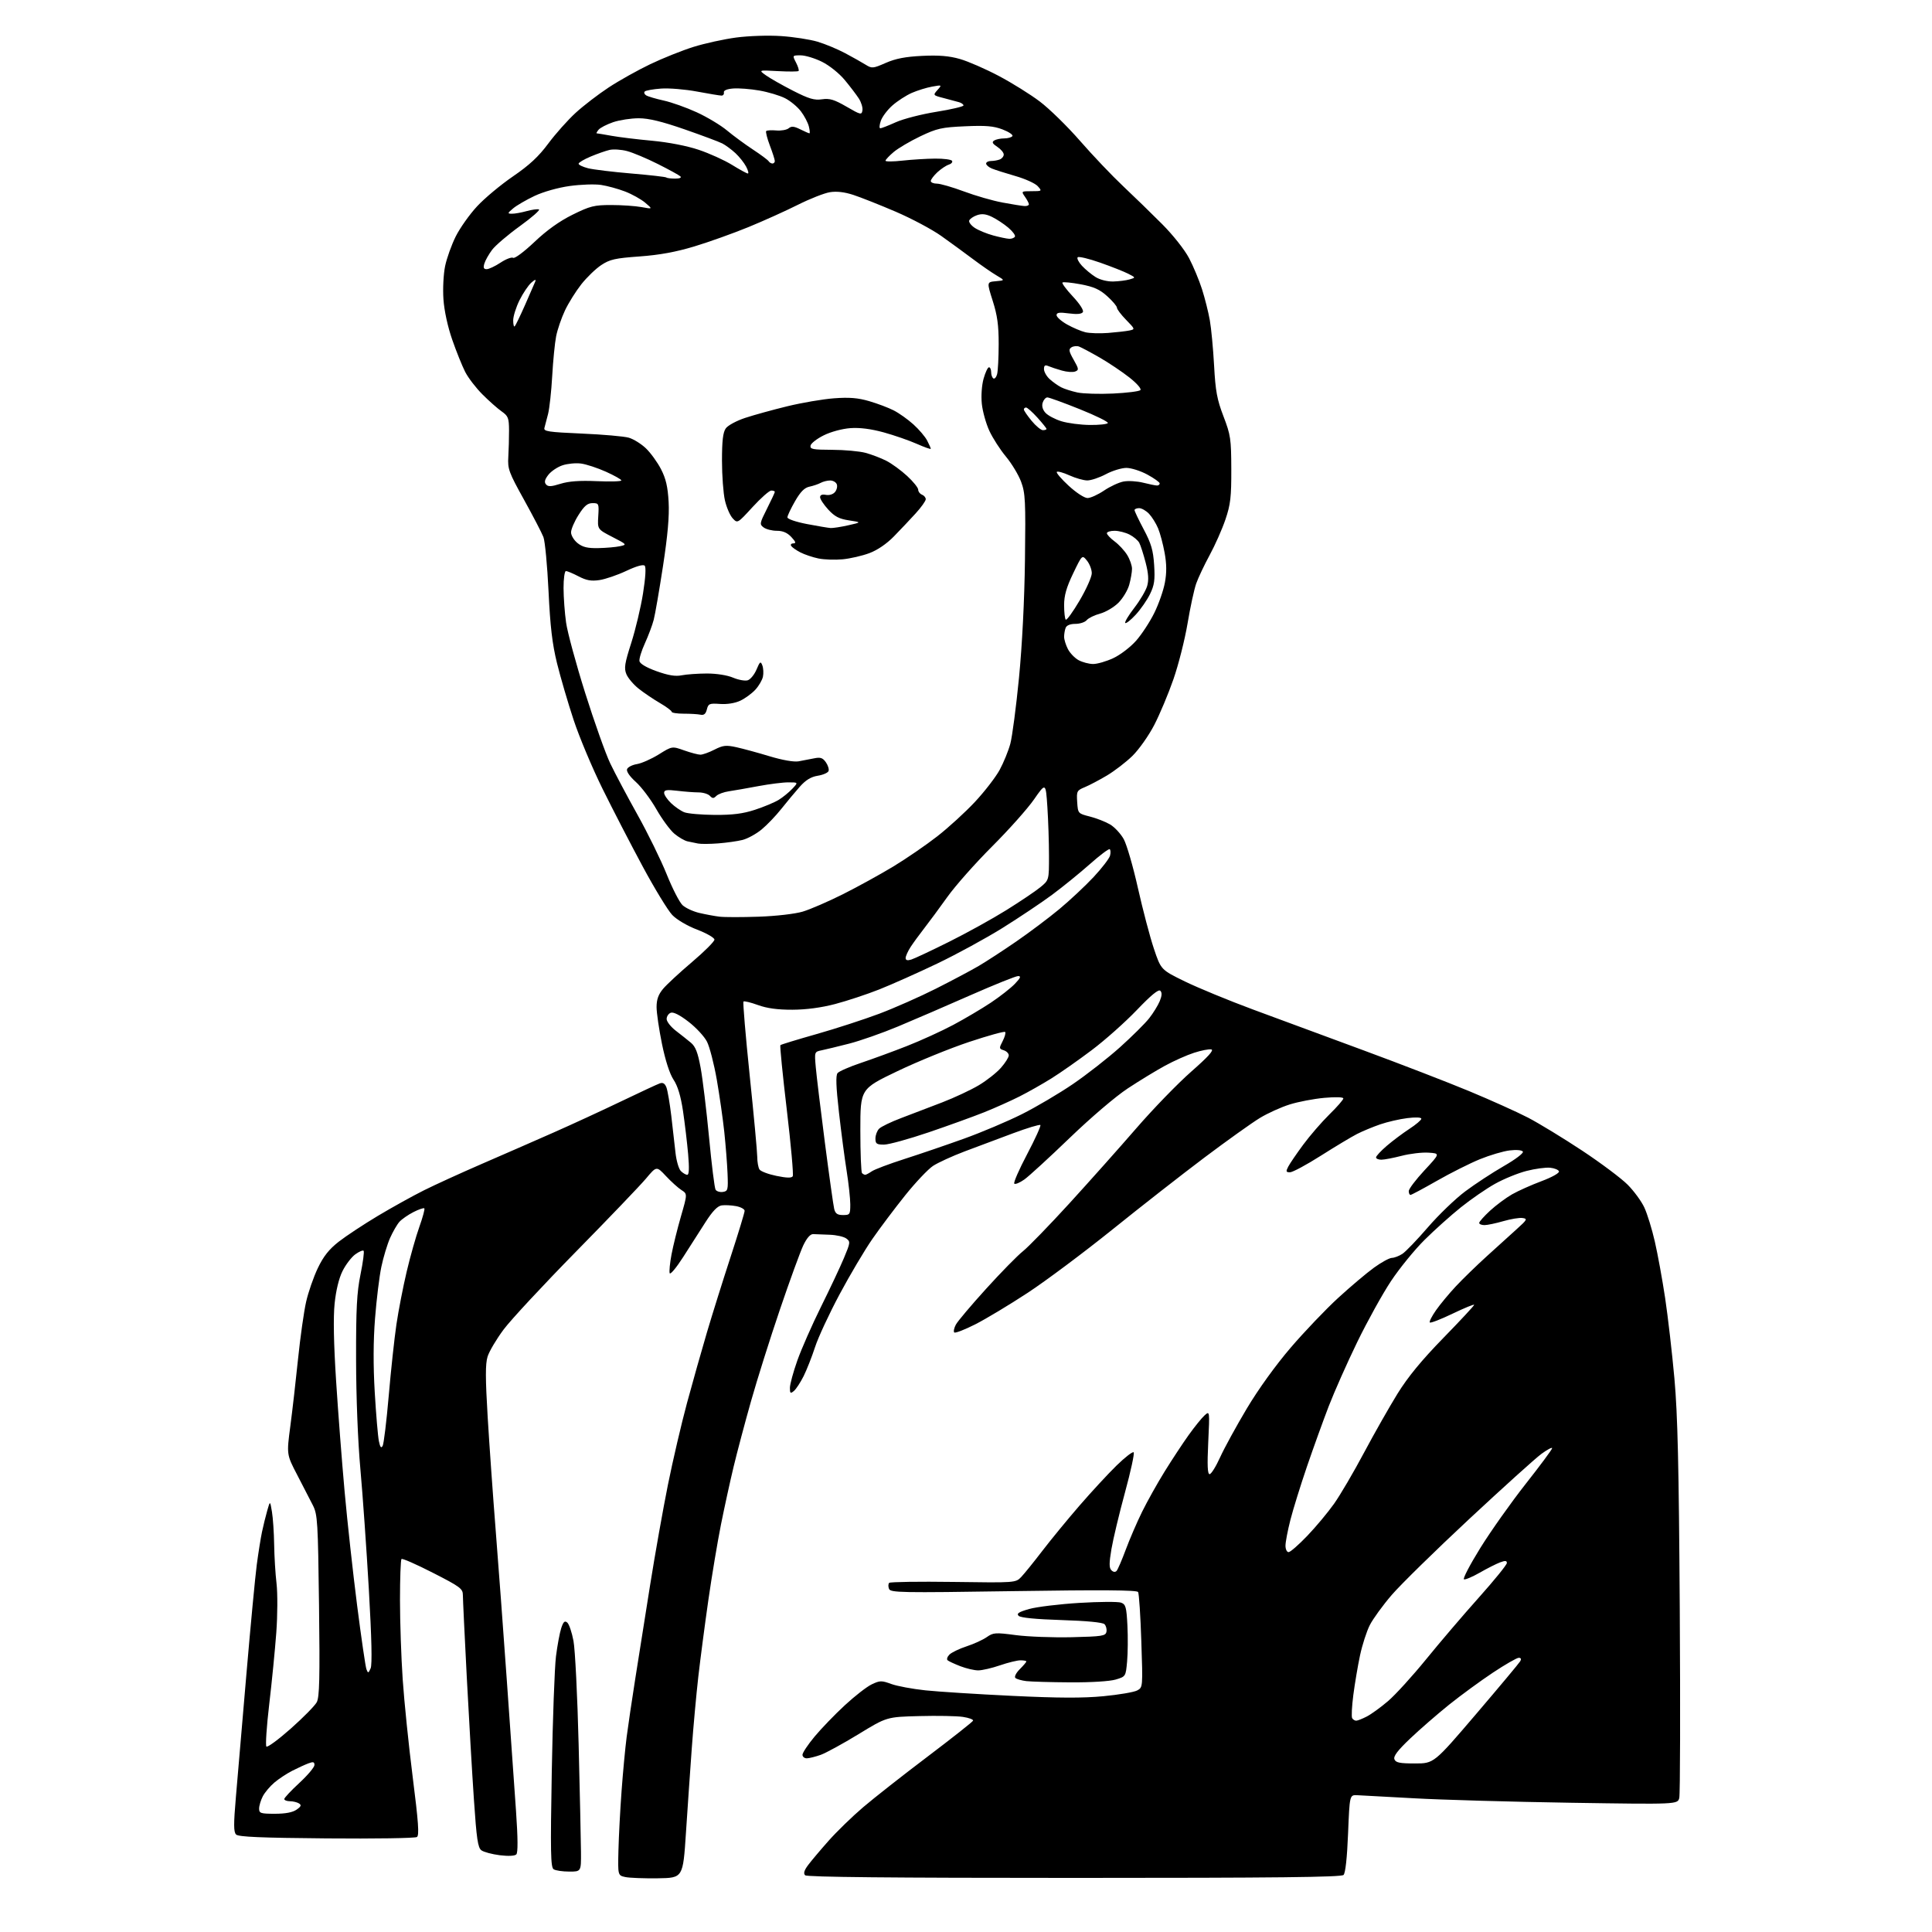 <?xml version="1.0" encoding="UTF-8" standalone="no"?>
<svg 
  version="1.1" 
  xmlns="http://www.w3.org/2000/svg" 
  xmlns:xlink="http://www.w3.org/1999/xlink" 
  xmlns:svg="http://www.w3.org/2000/svg"
  xmlns:rdf="http://www.w3.org/1999/02/22-rdf-syntax-ns#"
  xmlns:cc="http://creativecommons.org/ns#"
  xmlns:dc="http://purl.org/dc/elements/1.1/"
  viewBox="0 0 768 768"
  width="768"
  height="768"
>
<style>svg {background-color: white; }</style>"
<path stroke="none" fill="black" fill-rule="evenodd" d="M261.50,746.65C256.00,746.73 250.17,746.50 248.55,746.15C245.60,745.50 245.60,745.50 245.84,735.50C245.98,730.00 246.53,719.42 247.08,712.00C247.62,704.58 248.53,694.90 249.10,690.50C249.67,686.10 251.20,675.75 252.50,667.50C253.80,659.25 256.47,642.41 258.43,630.09C260.39,617.76 263.58,599.83 265.51,590.23C267.44,580.64 270.86,565.98 273.11,557.65C275.37,549.32 278.94,536.65 281.06,529.50C283.18,522.35 287.41,508.86 290.46,499.53C293.51,490.19 296.00,482.00 296.00,481.32C296.00,480.65 294.48,479.81 292.63,479.46C290.78,479.11 288.19,478.98 286.88,479.16C285.23,479.40 283.28,481.41 280.50,485.74C278.30,489.17 274.28,495.45 271.57,499.70C268.86,503.94 266.44,506.83 266.21,506.12C265.97,505.41 266.30,502.05 266.94,498.66C267.58,495.27 269.26,488.47 270.68,483.55C273.27,474.59 273.27,474.59 270.88,473.06C269.57,472.22 266.81,469.73 264.74,467.52C260.98,463.50 260.98,463.50 256.79,468.50C254.48,471.25 241.98,484.30 229.01,497.50C216.04,510.70 203.07,524.65 200.20,528.50C197.33,532.35 194.45,537.21 193.81,539.31C192.92,542.22 192.94,547.88 193.86,563.31C194.53,574.41 195.95,594.52 197.02,608.00C198.09,621.48 200.09,648.48 201.47,668.00C202.85,687.52 204.49,710.85 205.12,719.83C205.88,730.82 205.92,736.48 205.24,737.16C204.62,737.78 202.04,737.90 198.65,737.48C195.59,737.09 192.31,736.22 191.37,735.53C189.96,734.50 189.45,731.07 188.39,715.39C187.68,705.00 186.41,683.08 185.55,666.67C184.70,650.26 184.00,635.59 184.00,634.07C184.00,631.54 182.97,630.77 172.10,625.22C165.56,621.87 159.93,619.40 159.60,619.73C159.27,620.06 159.00,627.39 159.00,636.01C159.00,644.63 159.48,658.85 160.08,667.59C160.67,676.34 162.46,693.83 164.06,706.45C166.34,724.41 166.70,729.58 165.74,730.24C165.06,730.71 148.88,730.96 129.80,730.79C103.68,730.57 94.79,730.19 93.85,729.25C92.85,728.25 92.84,725.18 93.78,714.25C94.42,706.69 96.30,684.75 97.95,665.50C99.60,646.25 101.45,626.67 102.07,622.00C102.69,617.33 103.62,611.48 104.14,609.00C104.66,606.52 105.60,602.70 106.23,600.50C107.36,596.50 107.36,596.50 108.11,601.00C108.52,603.48 108.91,609.33 108.98,614.00C109.05,618.67 109.47,625.65 109.93,629.50C110.38,633.37 110.34,642.09 109.83,649.00C109.32,655.88 108.06,668.70 107.02,677.50C105.98,686.30 105.48,693.85 105.90,694.28C106.32,694.71 110.69,691.49 115.61,687.13C120.53,682.77 125.16,678.06 125.91,676.67C127.00,674.63 127.18,667.18 126.82,638.23C126.40,604.93 126.23,602.05 124.39,598.41C123.30,596.26 120.50,590.83 118.17,586.35C113.92,578.20 113.92,578.20 115.42,566.85C116.24,560.61 117.63,548.52 118.50,540.00C119.38,531.48 120.81,521.36 121.68,517.52C122.55,513.67 124.64,507.65 126.32,504.13C128.58,499.41 130.76,496.65 134.63,493.61C137.52,491.35 144.53,486.73 150.19,483.34C155.86,479.95 164.10,475.38 168.50,473.18C172.90,470.98 183.25,466.26 191.50,462.68C199.75,459.11 212.57,453.50 220.00,450.22C227.43,446.94 239.57,441.34 247.00,437.77C254.43,434.20 261.30,431.00 262.28,430.66C263.54,430.22 264.31,430.70 264.92,432.28C265.38,433.51 266.25,438.57 266.84,443.51C267.42,448.45 268.18,455.09 268.52,458.25C268.87,461.41 269.82,464.68 270.64,465.50C271.47,466.33 272.62,467.00 273.20,467.00C273.92,467.00 274.03,464.34 273.54,458.75C273.14,454.21 272.23,446.54 271.51,441.69C270.61,435.67 269.42,431.72 267.74,429.19C266.21,426.87 264.50,421.58 263.15,415.00C261.97,409.22 261.00,402.62 261.00,400.33C261.00,397.29 261.71,395.31 263.61,393.05C265.05,391.34 270.22,386.55 275.11,382.41C280.00,378.26 284.00,374.26 284.00,373.52C284.00,372.78 280.93,371.00 277.18,369.57C273.23,368.06 269.04,365.60 267.24,363.73C265.53,361.95 260.25,353.30 255.51,344.50C250.77,335.70 243.56,321.75 239.49,313.50C235.42,305.25 230.25,292.94 228.01,286.14C225.76,279.35 222.80,269.22 221.42,263.64C219.53,255.94 218.72,249.06 218.05,235.00C217.56,224.82 216.65,215.15 216.02,213.50C215.39,211.85 211.91,205.17 208.31,198.66C202.26,187.75 201.77,186.41 202.06,181.66C202.23,178.82 202.36,174.04 202.35,171.04C202.32,166.16 202.01,165.37 199.41,163.54C197.81,162.42 194.38,159.39 191.80,156.80C189.21,154.22 186.11,150.18 184.92,147.84C183.72,145.49 181.40,139.73 179.77,135.04C177.98,129.90 176.59,123.52 176.28,119.00C175.98,114.83 176.28,108.96 176.94,105.78C177.59,102.63 179.50,97.32 181.17,93.97C182.85,90.62 186.65,85.25 189.63,82.04C192.60,78.82 199.03,73.46 203.91,70.12C210.48,65.62 214.12,62.23 217.95,57.06C220.80,53.23 225.68,47.74 228.81,44.87C231.94,42.00 237.88,37.44 242.00,34.74C246.12,32.03 253.55,27.88 258.50,25.51C263.45,23.14 271.16,20.06 275.64,18.65C280.11,17.25 287.76,15.57 292.64,14.92C297.62,14.26 305.44,14.00 310.50,14.34C315.45,14.67 321.98,15.68 325.00,16.58C328.02,17.48 332.98,19.55 336.00,21.16C339.02,22.77 342.68,24.83 344.12,25.73C346.59,27.27 347.03,27.23 352.12,25.00C356.05,23.28 359.95,22.53 366.61,22.21C373.24,21.89 377.31,22.23 381.61,23.46C384.85,24.39 391.77,27.41 397.00,30.17C402.23,32.93 409.58,37.51 413.33,40.35C417.09,43.18 424.29,50.22 429.33,56.00C434.37,61.78 442.07,69.88 446.45,74.00C450.83,78.12 457.82,84.93 462.00,89.12C466.32,93.46 470.91,99.27 472.67,102.62C474.37,105.85 476.69,111.42 477.83,115.00C478.97,118.58 480.36,124.11 480.92,127.30C481.49,130.48 482.25,138.58 482.62,145.30C483.17,155.50 483.79,158.81 486.35,165.50C489.19,172.91 489.42,174.45 489.46,186.50C489.49,197.61 489.16,200.52 487.13,206.50C485.83,210.35 483.01,216.70 480.88,220.62C478.75,224.54 476.33,229.64 475.51,231.96C474.69,234.29 473.14,241.43 472.07,247.84C470.99,254.25 468.47,264.23 466.46,270.00C464.46,275.77 461.02,283.97 458.82,288.21C456.62,292.46 452.72,297.97 450.16,300.48C447.60,302.98 443.02,306.49 440.00,308.29C436.98,310.08 433.02,312.17 431.20,312.92C428.07,314.21 427.92,314.52 428.20,318.83C428.50,323.35 428.53,323.39 433.21,324.58C435.81,325.24 439.41,326.64 441.21,327.69C443.02,328.74 445.48,331.38 446.69,333.55C447.89,335.72 450.44,344.50 452.35,353.05C454.27,361.60 457.11,372.40 458.67,377.05C461.50,385.50 461.50,385.50 471.07,390.17C476.34,392.73 488.49,397.74 498.07,401.29C507.66,404.83 527.42,412.14 542.00,417.52C556.58,422.90 575.48,430.20 584.00,433.74C592.52,437.28 603.08,442.03 607.46,444.30C611.83,446.58 621.49,452.47 628.93,457.39C636.36,462.31 644.49,468.40 647.00,470.92C649.51,473.44 652.50,477.52 653.65,480.00C654.80,482.48 656.68,488.55 657.81,493.50C658.95,498.45 660.80,508.57 661.92,516.00C663.03,523.42 664.69,537.83 665.61,548.00C666.90,562.42 667.37,582.57 667.73,639.31C667.98,679.36 667.89,713.28 667.54,714.70C666.89,717.28 666.89,717.28 624.20,716.62C600.71,716.25 572.73,715.45 562.00,714.84C551.27,714.24 541.15,713.68 539.50,713.62C536.50,713.50 536.50,713.50 535.88,728.82C535.49,738.50 534.83,744.57 534.08,745.32C533.19,746.21 507.21,746.50 427.00,746.50C354.22,746.50 320.77,746.17 320.05,745.45C319.31,744.71 319.67,743.49 321.25,741.38C322.49,739.72 326.15,735.38 329.38,731.74C332.61,728.09 338.78,722.10 343.08,718.43C347.39,714.75 358.92,705.69 368.71,698.29C378.49,690.89 386.64,684.45 386.81,683.99C386.98,683.52 385.16,682.85 382.76,682.49C380.36,682.13 372.57,681.98 365.45,682.17C352.50,682.50 352.50,682.50 341.28,689.36C335.10,693.13 328.35,696.82 326.28,697.57C324.20,698.31 321.71,698.93 320.75,698.96C319.79,698.98 319.00,698.35 319.00,697.55C319.00,696.76 321.17,693.49 323.83,690.30C326.49,687.11 331.88,681.51 335.83,677.87C339.77,674.22 344.59,670.47 346.54,669.55C349.78,668.01 350.45,668.00 354.29,669.41C356.61,670.26 362.72,671.39 367.87,671.94C373.02,672.48 388.55,673.47 402.37,674.13C420.71,675.01 430.50,675.05 438.62,674.27C444.74,673.69 450.77,672.66 452.03,671.99C454.31,670.77 454.31,670.77 453.69,652.35C453.36,642.23 452.78,633.45 452.41,632.85C451.93,632.07 437.79,631.97 402.88,632.50C357.83,633.18 353.98,633.11 353.39,631.58C353.04,630.66 353.07,629.60 353.47,629.21C353.86,628.82 365.33,628.65 378.96,628.84C403.75,629.19 403.75,629.19 405.98,626.84C407.21,625.55 410.97,620.90 414.34,616.50C417.71,612.10 424.36,604.00 429.12,598.50C433.88,593.00 440.51,585.83 443.86,582.56C447.21,579.29 450.26,576.93 450.65,577.32C451.04,577.70 449.49,584.88 447.20,593.26C444.92,601.64 442.50,611.76 441.82,615.75C440.87,621.39 440.86,623.26 441.80,624.20C442.55,624.95 443.32,625.04 443.87,624.45C444.34,623.93 445.98,620.12 447.51,616.00C449.04,611.88 451.96,605.10 454.01,600.94C456.06,596.78 460.09,589.58 462.97,584.94C465.84,580.30 470.12,573.80 472.48,570.50C474.84,567.20 477.69,563.67 478.82,562.65C480.89,560.79 480.89,560.79 480.29,573.40C479.86,582.52 480.01,586.00 480.84,586.00C481.47,586.00 483.35,582.99 485.01,579.31C486.68,575.63 491.46,566.90 495.63,559.91C500.23,552.20 507.10,542.68 513.10,535.68C518.54,529.34 527.01,520.46 531.93,515.95C536.85,511.44 543.27,506.02 546.19,503.91C549.11,501.79 552.30,500.05 553.29,500.03C554.27,500.01 556.15,499.29 557.47,498.43C558.78,497.57 563.33,492.83 567.58,487.91C571.83,482.98 578.50,476.55 582.40,473.63C586.31,470.70 593.21,466.17 597.75,463.56C602.39,460.90 605.73,458.37 605.37,457.79C604.99,457.18 602.83,456.98 600.11,457.31C597.58,457.61 592.25,459.19 588.27,460.81C584.29,462.44 576.61,466.29 571.21,469.38C565.80,472.47 561.06,475.00 560.69,475.00C560.31,475.00 560.00,474.31 560.00,473.47C560.00,472.64 562.81,468.92 566.25,465.22C572.50,458.50 572.50,458.50 567.84,458.20C565.28,458.03 560.49,458.60 557.20,459.45C553.90,460.30 550.26,461.00 549.11,461.00C547.95,461.00 547.00,460.59 547.00,460.08C547.00,459.57 548.91,457.51 551.25,455.50C553.59,453.49 557.64,450.46 560.25,448.75C562.86,447.05 565.00,445.24 565.00,444.72C565.00,444.15 562.75,444.05 559.42,444.47C556.35,444.85 551.49,445.97 548.62,446.96C545.75,447.95 541.63,449.66 539.45,450.77C537.28,451.88 530.81,455.76 525.09,459.39C519.36,463.03 513.83,466.00 512.80,466.00C511.18,466.00 511.09,465.70 512.10,463.75C512.74,462.51 515.43,458.57 518.07,455.00C520.71,451.43 525.37,446.04 528.43,443.03C531.50,440.03 534.00,437.15 534.00,436.65C534.00,436.10 530.89,436.01 526.46,436.41C522.31,436.78 516.12,437.96 512.71,439.03C509.29,440.09 503.93,442.52 500.79,444.43C497.66,446.33 487.76,453.40 478.79,460.14C469.83,466.88 453.31,479.80 442.08,488.85C430.84,497.89 415.75,509.17 408.53,513.91C401.32,518.64 391.95,524.28 387.71,526.43C383.47,528.58 379.70,530.04 379.33,529.67C378.97,529.30 379.25,527.90 379.97,526.56C380.68,525.23 386.09,518.82 391.99,512.32C397.88,505.82 404.48,499.09 406.65,497.37C408.82,495.64 417.12,487.09 425.09,478.37C433.06,469.64 445.04,456.20 451.71,448.50C458.38,440.80 468.19,430.68 473.52,426.00C480.25,420.09 482.69,417.40 481.52,417.16C480.60,416.97 477.51,417.57 474.67,418.49C471.83,419.40 466.62,421.72 463.11,423.64C459.59,425.55 452.94,429.61 448.32,432.65C443.50,435.82 433.68,444.20 425.21,452.35C417.12,460.14 409.01,467.58 407.19,468.87C405.37,470.16 403.57,470.90 403.19,470.51C402.81,470.13 405.11,464.85 408.31,458.80C411.50,452.74 413.86,447.53 413.56,447.22C413.25,446.92 408.39,448.38 402.75,450.48C397.11,452.58 388.45,455.83 383.50,457.69C378.55,459.56 372.88,462.16 370.90,463.46C368.93,464.76 363.94,470.03 359.83,475.16C355.71,480.30 349.84,488.10 346.79,492.50C343.73,496.90 337.87,506.80 333.75,514.50C329.63,522.20 325.24,531.65 323.99,535.50C322.74,539.35 320.69,544.55 319.44,547.06C318.18,549.57 316.45,552.21 315.58,552.94C314.21,554.07 314.00,553.90 314.00,551.70C314.00,550.30 315.33,545.41 316.95,540.83C318.57,536.25 322.80,526.65 326.34,519.50C329.89,512.35 334.01,503.60 335.49,500.06C338.05,493.94 338.10,493.54 336.40,492.31C335.42,491.59 332.45,490.92 329.81,490.83C327.16,490.74 324.21,490.63 323.25,490.58C322.12,490.53 320.73,492.11 319.33,495.03C318.14,497.53 313.96,508.99 310.05,520.50C306.13,532.02 300.96,548.43 298.55,556.97C296.13,565.51 293.02,577.23 291.63,583.01C290.24,588.79 287.98,599.14 286.60,606.01C285.23,612.88 282.97,626.38 281.59,636.00C280.21,645.62 278.41,659.35 277.59,666.50C276.78,673.65 275.61,686.48 274.99,695.00C274.37,703.52 273.33,718.60 272.68,728.50C271.50,746.50 271.50,746.50 261.50,746.65zM226.25,743.98C223.64,743.98 220.86,743.57 220.09,743.07C218.89,742.32 218.77,736.37 219.34,704.26C219.71,683.41 220.46,662.78 221.01,658.42C221.56,654.07 222.50,649.02 223.10,647.20C223.94,644.65 224.48,644.15 225.49,644.99C226.21,645.59 227.33,648.87 227.97,652.29C228.62,655.71 229.54,674.25 230.02,693.50C230.50,712.75 230.92,731.99 230.95,736.25C231.00,744.00 231.00,744.00 226.25,743.98zM109.28,721.00C113.46,721.00 116.33,720.46 117.88,719.37C119.70,718.10 119.91,717.56 118.85,716.89C118.11,716.42 116.49,716.02 115.25,716.02C114.01,716.01 113.00,715.61 113.00,715.14C113.00,714.67 115.70,711.79 119.00,708.74C122.30,705.69 125.00,702.49 125.00,701.62C125.00,700.36 124.51,700.24 122.53,700.99C121.18,701.50 118.31,702.82 116.17,703.91C114.02,705.01 110.84,707.10 109.10,708.57C107.35,710.04 105.27,712.51 104.46,714.07C103.66,715.63 103.00,717.82 103.00,718.95C103.00,720.80 103.62,721.00 109.28,721.00zM562.47,701.00C570.00,701.00 570.00,701.00 586.75,681.39C595.96,670.60 603.86,661.15 604.30,660.39C604.82,659.49 604.62,659.00 603.73,659.00C602.97,659.00 598.33,661.66 593.43,664.92C588.52,668.18 580.68,673.92 576.00,677.67C571.33,681.43 564.39,687.46 560.58,691.08C555.61,695.81 553.84,698.13 554.30,699.33C554.82,700.68 556.36,701.00 562.47,701.00zM539.11,684.00C539.65,684.00 541.54,683.26 543.30,682.35C545.06,681.45 548.87,678.69 551.76,676.22C554.65,673.76 561.45,666.29 566.88,659.62C572.30,652.95 581.74,641.89 587.87,635.04C593.99,628.19 599.00,622.02 599.00,621.32C599.00,620.35 598.35,620.30 596.25,621.09C594.74,621.67 591.13,623.49 588.24,625.15C585.35,626.80 582.52,628.01 581.95,627.82C581.39,627.63 584.31,622.02 588.44,615.36C592.58,608.69 600.69,597.23 606.48,589.88C612.27,582.54 617.00,576.15 617.00,575.68C617.00,575.21 615.09,576.22 612.75,577.93C610.41,579.64 597.52,591.27 584.10,603.77C570.68,616.27 556.80,629.88 553.25,634.00C549.70,638.12 545.78,643.52 544.52,646.00C543.26,648.48 541.52,653.88 540.64,658.00C539.76,662.12 538.56,669.22 537.97,673.77C537.38,678.31 537.17,682.47 537.51,683.02C537.84,683.56 538.56,684.00 539.11,684.00zM425.50,668.76C417.80,668.72 409.93,668.49 408.00,668.27C406.07,668.04 404.11,667.47 403.63,667.01C403.14,666.53 403.90,665.01 405.38,663.53C406.82,662.09 408.00,660.70 408.00,660.45C408.00,660.20 406.95,660.00 405.66,660.00C404.37,660.00 400.70,660.90 397.50,662.00C394.30,663.10 390.42,664.00 388.86,664.00C387.31,664.00 384.12,663.26 381.77,662.35C379.42,661.44 377.13,660.38 376.69,659.99C376.24,659.59 376.57,658.57 377.42,657.72C378.28,656.87 381.34,655.39 384.24,654.44C387.13,653.50 390.75,651.84 392.27,650.77C394.84,648.97 395.68,648.91 403.77,649.98C408.57,650.62 418.57,650.99 425.99,650.82C438.19,650.53 439.51,650.32 439.83,648.64C440.03,647.62 439.67,646.27 439.05,645.64C438.33,644.93 431.96,644.31 422.00,644.00C411.72,643.68 405.68,643.08 404.92,642.32C404.01,641.41 404.97,640.78 409.12,639.60C412.08,638.76 421.02,637.67 429.00,637.18C436.98,636.69 444.45,636.65 445.62,637.07C447.50,637.76 447.79,638.81 448.17,646.18C448.40,650.75 448.34,657.19 448.04,660.47C447.50,666.43 447.49,666.45 443.50,667.65C441.14,668.35 433.76,668.81 425.50,668.76zM147.33,663.19C147.98,661.74 147.74,651.24 146.62,631.76C145.69,615.67 144.18,594.17 143.26,584.00C142.26,572.97 141.57,555.41 141.55,540.50C141.51,520.22 141.84,513.83 143.30,506.64C144.30,501.76 144.85,497.52 144.54,497.20C144.22,496.89 142.74,497.53 141.23,498.62C139.73,499.71 137.46,502.67 136.19,505.20C134.73,508.11 133.57,512.87 133.02,518.15C132.45,523.71 132.65,534.01 133.61,549.00C134.40,561.38 135.93,581.20 137.00,593.05C138.07,604.90 140.30,625.21 141.96,638.18C143.62,651.15 145.29,662.58 145.67,663.57C146.30,665.22 146.44,665.18 147.33,663.19zM512.23,617.00C512.91,617.00 516.26,614.08 519.68,610.50C523.10,606.93 527.89,601.19 530.32,597.75C532.76,594.31 538.10,585.20 542.20,577.50C546.30,569.80 552.31,559.23 555.54,554.00C559.68,547.33 565.09,540.75 573.71,531.90C580.47,524.97 586.00,519.03 586.00,518.69C586.00,518.36 582.16,519.93 577.47,522.18C572.78,524.44 568.69,526.02 568.38,525.71C568.06,525.40 569.18,523.20 570.85,520.82C572.52,518.44 576.05,514.19 578.70,511.36C581.34,508.53 586.89,503.13 591.04,499.36C595.19,495.59 600.58,490.70 603.03,488.50C607.09,484.84 607.28,484.47 605.23,484.18C604.00,484.00 600.56,484.57 597.59,485.43C594.62,486.29 591.25,487.00 590.10,487.00C588.94,487.00 588.00,486.61 588.00,486.13C588.00,485.65 589.94,483.47 592.31,481.28C594.69,479.09 598.62,476.17 601.06,474.77C603.50,473.38 608.78,471.02 612.80,469.52C616.93,467.97 619.93,466.29 619.72,465.64C619.51,465.01 617.93,464.36 616.19,464.19C614.45,464.02 610.23,464.59 606.80,465.47C603.37,466.35 597.75,468.65 594.30,470.58C590.85,472.50 584.76,476.70 580.76,479.90C576.77,483.10 570.25,488.93 566.29,492.87C562.32,496.80 556.32,504.18 552.94,509.26C549.57,514.34 543.53,525.25 539.52,533.50C535.51,541.75 530.42,553.23 528.19,559.00C525.97,564.77 522.07,575.57 519.53,582.99C517.00,590.41 514.04,599.93 512.96,604.16C511.88,608.38 511.00,613.00 511.00,614.42C511.00,615.84 511.55,617.00 512.23,617.00zM152.11,574.76C152.56,573.96 153.65,565.02 154.52,554.90C155.39,544.78 156.77,532.00 157.58,526.50C158.39,521.00 160.23,511.55 161.66,505.50C163.09,499.45 165.36,491.42 166.71,487.66C168.05,483.90 168.94,480.61 168.68,480.34C168.41,480.08 166.46,480.74 164.35,481.82C162.23,482.90 159.73,484.64 158.79,485.68C157.85,486.72 156.17,489.63 155.05,492.14C153.94,494.66 152.38,499.82 151.59,503.61C150.79,507.40 149.67,516.58 149.09,524.00C148.38,533.02 148.34,542.81 148.97,553.50C149.49,562.30 150.23,571.01 150.61,572.86C151.11,575.31 151.52,575.83 152.11,574.76zM335.11,483.00C337.84,483.00 338.00,482.77 338.00,478.75C337.99,476.41 337.35,470.45 336.56,465.50C335.77,460.55 334.39,450.06 333.50,442.18C332.33,431.92 332.18,427.49 332.95,426.57C333.54,425.86 337.73,424.03 342.26,422.51C346.79,420.99 355.00,417.98 360.50,415.82C366.00,413.66 374.27,409.89 378.88,407.44C383.48,404.99 390.23,401.00 393.88,398.57C397.52,396.15 401.82,392.77 403.44,391.08C405.68,388.73 405.98,388.00 404.72,388.00C403.81,388.00 395.28,391.43 385.78,395.61C376.28,399.80 363.32,405.39 357.00,408.03C350.68,410.67 341.90,413.75 337.50,414.87C333.10,416.00 328.20,417.18 326.62,417.51C323.74,418.10 323.74,418.11 324.29,424.30C324.59,427.71 326.23,441.23 327.92,454.34C329.62,467.44 331.28,479.26 331.61,480.59C332.08,482.44 332.89,483.00 335.11,483.00zM287.34,473.81C289.35,473.52 289.48,473.01 289.21,466.50C289.06,462.65 288.47,455.23 287.92,450.00C287.36,444.77 286.02,435.40 284.93,429.16C283.84,422.93 282.09,416.14 281.04,414.09C280.00,412.03 276.69,408.46 273.70,406.16C270.21,403.46 267.68,402.19 266.63,402.59C265.73,402.93 265.00,404.05 265.00,405.06C265.00,406.08 266.63,408.17 268.62,409.71C270.62,411.24 273.33,413.40 274.65,414.50C276.48,416.03 277.40,418.39 278.52,424.50C279.33,428.90 280.83,441.33 281.86,452.11C282.88,462.90 284.04,472.26 284.45,472.92C284.86,473.58 286.16,473.98 287.34,473.81zM315.13,467.57C315.48,466.98 314.42,455.11 312.77,441.20C311.12,427.28 309.97,415.70 310.21,415.46C310.45,415.22 316.91,413.24 324.57,411.07C332.23,408.90 343.45,405.25 349.50,402.98C355.55,400.70 365.70,396.21 372.05,393.01C378.41,389.80 386.06,385.74 389.05,383.98C392.05,382.22 398.77,377.84 404.00,374.24C409.23,370.64 416.92,364.86 421.10,361.39C425.27,357.92 431.39,352.20 434.70,348.66C438.00,345.13 440.95,341.29 441.26,340.12C441.56,338.96 441.49,337.81 441.11,337.57C440.72,337.33 437.16,340.01 433.19,343.54C429.22,347.06 422.49,352.52 418.24,355.68C413.98,358.83 405.10,364.77 398.50,368.89C391.90,373.00 380.20,379.38 372.50,383.06C364.80,386.74 354.45,391.36 349.50,393.32C344.55,395.28 336.68,397.88 332.00,399.11C326.49,400.56 320.51,401.36 315.00,401.38C309.11,401.40 304.90,400.83 301.27,399.51C298.40,398.47 295.82,397.85 295.54,398.13C295.26,398.41 296.37,411.61 298.01,427.46C299.66,443.31 301.01,457.90 301.02,459.89C301.02,461.87 301.42,464.11 301.90,464.87C302.37,465.62 305.40,466.77 308.63,467.43C312.76,468.28 314.69,468.32 315.13,467.57zM343.94,467.00C344.28,467.00 345.44,466.38 346.53,465.63C347.61,464.87 353.45,462.67 359.50,460.73C365.55,458.80 376.21,455.15 383.20,452.64C390.18,450.13 400.53,445.75 406.20,442.91C411.86,440.07 421.00,434.68 426.50,430.93C432.00,427.18 440.41,420.60 445.20,416.31C449.98,412.01 455.21,406.83 456.81,404.78C458.42,402.74 460.31,399.67 461.01,397.98C461.89,395.85 461.97,394.57 461.25,393.85C460.54,393.14 457.62,395.53 451.86,401.55C447.26,406.35 439.23,413.50 434.00,417.43C428.77,421.37 421.57,426.43 417.99,428.66C414.40,430.90 408.68,434.14 405.27,435.86C401.86,437.58 395.57,440.40 391.29,442.12C387.00,443.83 377.05,447.44 369.16,450.12C361.27,452.80 353.28,455.00 351.41,455.00C348.47,455.00 348.00,454.67 348.00,452.57C348.00,451.24 348.66,449.48 349.47,448.67C350.28,447.86 354.22,445.96 358.22,444.45C362.22,442.93 369.55,440.13 374.50,438.23C379.45,436.32 386.05,433.23 389.16,431.36C392.28,429.49 396.22,426.38 397.91,424.44C399.61,422.51 401.00,420.30 401.00,419.53C401.00,418.76 400.10,417.85 399.01,417.50C397.12,416.90 397.10,416.70 398.58,413.84C399.44,412.18 399.88,410.55 399.55,410.22C399.23,409.89 392.78,411.68 385.23,414.19C377.68,416.70 364.86,421.92 356.75,425.80C342.00,432.86 342.00,432.86 342.00,449.26C342.00,458.28 342.30,465.97 342.67,466.33C343.03,466.70 343.61,467.00 343.94,467.00zM362.25,381.44C363.49,381.06 370.24,377.88 377.25,374.39C384.27,370.90 394.54,365.22 400.07,361.77C405.60,358.32 411.68,354.23 413.56,352.68C417.00,349.85 417.00,349.85 416.99,340.18C416.99,334.85 416.70,326.13 416.35,320.79C415.70,311.07 415.70,311.07 411.03,317.79C408.47,321.48 400.96,329.90 394.35,336.50C387.75,343.10 379.77,352.10 376.63,356.50C373.49,360.90 369.34,366.52 367.40,369.00C365.47,371.48 363.01,374.85 361.94,376.50C360.88,378.15 360.01,380.09 360.00,380.82C360.00,381.72 360.70,381.92 362.25,381.44zM301.59,364.40C308.53,364.16 315.99,363.30 319.07,362.39C322.04,361.51 329.25,358.38 335.11,355.45C340.96,352.51 349.97,347.55 355.13,344.43C360.28,341.31 368.13,335.92 372.57,332.46C377.01,329.00 383.76,322.83 387.57,318.75C391.38,314.67 395.79,308.96 397.37,306.06C398.94,303.17 400.86,298.48 401.62,295.65C402.38,292.82 403.93,281.05 405.06,269.50C406.33,256.40 407.23,238.72 407.44,222.50C407.74,199.08 407.58,196.00 405.90,191.50C404.88,188.75 402.16,184.25 399.87,181.50C397.58,178.75 394.61,174.14 393.28,171.25C391.95,168.37 390.60,163.54 390.29,160.53C389.96,157.34 390.26,153.16 390.99,150.53C391.69,148.04 392.65,146.00 393.13,146.00C393.61,146.00 394.00,146.87 394.00,147.94C394.00,149.01 394.40,150.13 394.89,150.43C395.37,150.73 396.04,149.97 396.37,148.74C396.70,147.51 396.98,142.13 396.99,136.79C397.00,129.30 396.46,125.36 394.62,119.59C392.25,112.11 392.25,112.11 395.87,111.79C399.50,111.47 399.50,111.47 396.13,109.48C394.27,108.39 390.06,105.47 386.77,103.00C383.48,100.53 377.80,96.38 374.14,93.78C370.49,91.19 362.32,86.84 356.00,84.13C349.68,81.42 342.13,78.43 339.22,77.48C335.71,76.33 332.60,75.97 329.91,76.40C327.69,76.75 321.96,79.01 317.19,81.40C312.41,83.80 303.55,87.80 297.50,90.28C291.45,92.76 281.77,96.22 276.00,97.96C268.64,100.18 262.14,101.37 254.24,101.94C244.54,102.64 242.42,103.11 239.01,105.37C236.83,106.81 233.27,110.24 231.10,112.99C228.93,115.74 225.99,120.43 224.58,123.42C223.17,126.41 221.59,131.03 221.07,133.68C220.55,136.33 219.85,143.45 219.51,149.50C219.17,155.55 218.43,162.30 217.88,164.50C217.33,166.70 216.67,169.22 216.42,170.09C216.02,171.48 217.93,171.77 231.25,172.35C239.66,172.71 248.07,173.45 249.95,173.99C251.83,174.53 254.90,176.44 256.77,178.23C258.65,180.03 261.34,183.75 262.76,186.50C264.71,190.28 265.45,193.47 265.79,199.54C266.10,205.19 265.43,212.79 263.55,225.04C262.08,234.64 260.42,244.25 259.86,246.38C259.31,248.52 257.73,252.71 256.37,255.70C255.00,258.69 254.02,261.89 254.20,262.81C254.40,263.86 256.97,265.37 261.01,266.82C265.70,268.49 268.47,268.95 271.00,268.44C272.93,268.06 277.43,267.74 281.00,267.73C284.83,267.73 289.11,268.40 291.41,269.38C293.56,270.29 296.19,270.76 297.25,270.42C298.31,270.08 299.88,268.16 300.73,266.15C302.09,262.92 302.36,262.73 303.04,264.50C303.46,265.60 303.57,267.62 303.28,269.00C302.98,270.38 301.61,272.72 300.23,274.20C298.85,275.69 296.18,277.64 294.30,278.53C292.21,279.52 289.08,280.03 286.25,279.83C282.02,279.53 281.56,279.72 280.99,282.00C280.54,283.81 279.83,284.39 278.43,284.10C277.37,283.87 274.36,283.70 271.75,283.70C269.14,283.70 267.00,283.36 267.00,282.95C267.00,282.53 264.86,280.94 262.25,279.42C259.64,277.90 255.85,275.33 253.83,273.72C251.81,272.11 249.64,269.53 249.00,268.00C248.02,265.62 248.31,263.75 250.94,255.54C252.64,250.22 254.75,241.36 255.62,235.84C256.61,229.58 256.86,225.46 256.27,224.87C255.68,224.28 252.95,225.06 248.98,226.93C245.49,228.58 240.70,230.22 238.34,230.58C235.01,231.08 233.12,230.74 229.99,229.11C227.76,227.95 225.50,227.00 224.97,227.00C224.44,227.00 224.01,230.04 224.02,233.75C224.03,237.46 224.48,243.65 225.03,247.50C225.57,251.35 228.99,263.95 232.63,275.50C236.27,287.05 240.75,299.65 242.60,303.50C244.44,307.35 249.31,316.52 253.42,323.88C257.53,331.24 262.74,341.88 265.01,347.52C267.27,353.16 270.11,358.69 271.31,359.81C272.52,360.94 275.52,362.33 278.00,362.91C280.48,363.49 284.07,364.16 286.00,364.39C287.93,364.63 294.94,364.63 301.59,364.40zM285.50,335.26C282.20,335.52 278.60,335.54 277.50,335.32C276.40,335.10 274.52,334.71 273.33,334.46C272.13,334.21 269.76,332.83 268.06,331.40C266.36,329.97 263.14,325.58 260.90,321.65C258.66,317.72 255.00,312.86 252.77,310.85C250.29,308.62 248.93,306.63 249.27,305.74C249.58,304.94 251.34,304.04 253.19,303.74C255.03,303.44 258.94,301.71 261.86,299.90C267.17,296.59 267.17,296.59 271.97,298.30C274.61,299.23 277.51,300.00 278.42,300.00C279.33,300.00 281.85,299.10 284.02,297.99C287.42,296.26 288.61,296.13 292.73,297.03C295.35,297.61 301.29,299.22 305.93,300.63C311.04,302.17 315.58,302.96 317.43,302.64C319.12,302.34 321.91,301.81 323.63,301.45C326.15,300.93 327.05,301.24 328.30,303.02C329.15,304.24 329.63,305.80 329.36,306.50C329.10,307.19 327.16,308.04 325.06,308.37C322.34,308.81 320.28,310.08 317.87,312.80C316.02,314.89 312.74,318.83 310.58,321.55C308.43,324.27 304.90,327.96 302.74,329.74C300.58,331.52 297.17,333.38 295.16,333.89C293.15,334.39 288.80,335.01 285.50,335.26zM284.08,323.94C291.23,323.98 295.30,323.47 300.08,321.91C303.61,320.76 307.86,318.99 309.52,317.97C311.18,316.96 313.62,314.97 314.94,313.56C317.35,311.00 317.35,311.00 313.42,311.00C311.27,310.99 305.90,311.67 301.50,312.49C297.10,313.32 291.83,314.24 289.78,314.54C287.74,314.83 285.47,315.67 284.75,316.39C283.67,317.47 283.22,317.46 282.18,316.35C281.49,315.61 279.48,315.00 277.71,314.99C275.94,314.99 272.14,314.70 269.25,314.35C265.04,313.85 264.00,314.01 264.00,315.17C264.00,315.97 265.24,317.81 266.75,319.26C268.26,320.70 270.62,322.33 272.00,322.88C273.38,323.43 278.81,323.90 284.08,323.94zM434.50,263.95C436.15,263.97 439.77,262.92 442.54,261.63C445.32,260.34 449.39,257.23 451.63,254.68C453.87,252.14 457.12,247.17 458.86,243.63C460.61,240.09 462.50,234.68 463.06,231.61C463.80,227.65 463.77,224.22 462.96,219.78C462.33,216.33 461.17,211.94 460.36,210.02C459.56,208.10 457.95,205.51 456.78,204.26C455.61,203.02 453.83,202.00 452.83,202.00C451.82,202.00 451.00,202.35 451.00,202.78C451.00,203.21 452.65,206.67 454.66,210.46C457.63,216.05 458.41,218.73 458.79,224.60C459.17,230.57 458.88,232.61 457.14,236.17C455.98,238.55 453.42,242.24 451.46,244.36C449.50,246.49 447.63,247.96 447.31,247.64C446.98,247.32 448.60,244.61 450.90,241.63C453.20,238.65 455.50,234.74 456.02,232.93C456.70,230.56 456.53,227.96 455.40,223.60C454.53,220.27 453.40,216.75 452.88,215.78C452.37,214.81 450.63,213.34 449.02,212.51C447.41,211.68 444.73,211.00 443.05,211.00C441.37,211.00 440.00,211.44 440.00,211.97C440.00,212.50 441.38,213.96 443.06,215.21C444.75,216.45 447.00,218.88 448.06,220.60C449.13,222.33 450.00,224.81 449.99,226.12C449.99,227.43 449.49,230.28 448.89,232.45C448.29,234.63 446.35,237.85 444.59,239.61C442.82,241.38 439.55,243.31 437.31,243.92C435.07,244.52 432.68,245.69 431.99,246.51C431.31,247.33 429.28,248.00 427.48,248.00C425.42,248.00 423.99,248.59 423.61,249.58C423.27,250.45 423.00,252.05 423.00,253.13C423.00,254.21 423.68,256.42 424.51,258.02C425.34,259.63 427.26,261.62 428.76,262.43C430.27,263.25 432.85,263.93 434.50,263.95zM429.15,238.74C431.82,234.21 434.00,229.32 434.00,227.86C434.00,226.41 433.14,224.16 432.08,222.86C430.17,220.50 430.17,220.50 426.58,227.97C423.91,233.54 423.00,236.75 423.00,240.56C423.00,243.37 423.29,245.96 423.65,246.32C424.01,246.68 426.49,243.27 429.15,238.74zM334.98,222.33C331.97,222.62 327.62,222.47 325.33,222.00C323.03,221.52 319.80,220.43 318.14,219.57C316.48,218.72 314.85,217.56 314.50,217.01C314.16,216.45 314.56,216.00 315.39,216.00C316.53,216.00 316.33,215.38 314.59,213.50C312.98,211.77 311.22,211.00 308.83,211.00C306.93,211.00 304.57,210.41 303.58,209.68C301.88,208.44 301.95,208.04 304.89,202.21C306.60,198.83 308.00,195.82 308.00,195.53C308.00,195.24 307.36,195.00 306.59,195.00C305.81,195.00 302.48,197.95 299.17,201.55C293.17,208.10 293.17,208.10 291.26,206.05C290.20,204.91 288.81,201.71 288.17,198.92C287.53,196.13 287.00,189.03 287.00,183.15C287.00,175.25 287.39,171.88 288.50,170.30C289.34,169.11 292.75,167.26 296.25,166.11C299.69,164.97 307.23,162.90 313.00,161.49C318.77,160.09 327.12,158.66 331.54,158.33C337.61,157.88 341.02,158.15 345.51,159.46C348.77,160.41 353.16,162.06 355.26,163.14C357.37,164.21 360.90,166.72 363.11,168.72C365.32,170.72 367.78,173.60 368.56,175.13C369.35,176.65 370.00,178.12 370.00,178.40C370.00,178.67 367.48,177.78 364.41,176.42C361.33,175.06 355.40,173.01 351.23,171.86C346.21,170.49 341.76,169.92 338.02,170.19C334.79,170.43 330.28,171.64 327.45,173.05C324.73,174.40 322.36,176.24 322.20,177.14C321.94,178.56 323.10,178.78 330.79,178.81C335.68,178.82 341.66,179.37 344.09,180.02C346.51,180.68 350.22,182.09 352.34,183.18C354.46,184.26 358.18,186.97 360.60,189.20C363.02,191.43 365.00,193.89 365.00,194.66C365.00,195.43 365.68,196.32 366.50,196.64C367.32,196.95 368.00,197.77 368.00,198.45C368.00,199.13 366.19,201.67 363.98,204.09C361.77,206.52 357.88,210.63 355.34,213.23C352.46,216.18 348.78,218.69 345.59,219.88C342.77,220.94 338.00,222.04 334.98,222.33zM237.88,217.88C240.97,217.82 244.82,217.48 246.43,217.13C249.31,216.51 249.26,216.45 243.43,213.45C237.50,210.39 237.50,210.39 237.82,205.20C238.13,200.19 238.05,200.00 235.55,200.00C233.55,200.00 232.27,201.07 229.98,204.70C228.34,207.28 227.00,210.40 227.00,211.62C227.00,212.85 228.19,214.79 229.63,215.93C231.65,217.51 233.59,217.97 237.88,217.88zM330.20,209.90C331.14,209.95 334.29,209.47 337.20,208.81C342.50,207.62 342.50,207.62 337.50,206.86C333.58,206.27 331.80,205.34 329.25,202.57C327.46,200.62 326.00,198.41 326.00,197.65C326.00,196.75 326.80,196.43 328.31,196.72C329.65,196.98 331.17,196.50 331.92,195.59C332.64,194.73 332.96,193.34 332.64,192.51C332.32,191.68 331.14,191.00 330.02,191.00C328.89,191.00 327.19,191.42 326.24,191.94C325.28,192.46 323.27,193.14 321.76,193.46C319.78,193.87 318.19,195.49 316.02,199.27C314.37,202.14 313.01,205.02 313.01,205.66C313.00,206.31 316.39,207.47 320.75,208.31C325.01,209.13 329.27,209.84 330.20,209.90zM432.32,197.98C433.52,197.97 436.46,196.63 438.87,195.01C441.27,193.38 444.76,191.76 446.63,191.41C448.50,191.06 452.03,191.27 454.46,191.89C456.89,192.50 459.36,193.00 459.94,193.00C460.52,193.00 461.00,192.62 461.00,192.16C461.00,191.70 458.80,190.12 456.11,188.66C453.43,187.20 449.67,186.00 447.76,186.00C445.86,186.00 442.18,187.12 439.60,188.50C437.01,189.88 433.68,190.99 432.20,190.98C430.71,190.97 427.52,190.06 425.10,188.96C422.68,187.86 420.43,187.24 420.10,187.58C419.77,187.92 421.89,190.40 424.82,193.10C427.84,195.88 431.08,197.99 432.32,197.98zM222.78,192.32C226.08,191.29 230.43,190.97 237.25,191.27C242.61,191.50 247.00,191.38 247.00,190.98C247.00,190.59 244.24,189.04 240.88,187.52C237.51,186.01 233.06,184.55 230.99,184.27C228.92,183.99 225.61,184.30 223.63,184.96C221.65,185.61 219.12,187.30 218.01,188.71C216.56,190.56 216.28,191.64 217.03,192.53C217.86,193.53 219.02,193.49 222.78,192.32zM414.57,171.00C415.36,171.00 416.00,170.78 416.00,170.50C416.00,170.23 414.37,168.20 412.38,166.00C410.39,163.80 408.37,162.00 407.88,162.00C407.40,162.00 407.00,162.35 407.00,162.77C407.00,163.20 408.38,165.22 410.07,167.27C411.76,169.32 413.79,171.00 414.57,171.00zM433.19,168.93C436.87,168.97 440.11,168.63 440.39,168.17C440.67,167.72 435.64,165.23 429.20,162.65C422.77,160.07 416.97,157.96 416.32,157.98C415.67,157.99 414.84,158.93 414.48,160.07C414.06,161.40 414.45,162.84 415.58,164.09C416.55,165.16 419.41,166.68 421.92,167.45C424.44,168.23 429.51,168.89 433.19,168.93zM442.47,156.44C447.95,156.18 452.83,155.57 453.32,155.08C453.82,154.58 451.98,152.45 448.97,150.07C446.09,147.80 440.76,144.22 437.12,142.12C433.48,140.03 429.78,138.06 428.91,137.75C428.03,137.44 426.68,137.59 425.91,138.08C424.74,138.82 424.88,139.64 426.79,143.00C428.87,146.67 428.93,147.09 427.39,147.68C426.46,148.04 424.08,147.87 422.10,147.30C420.12,146.74 417.71,145.94 416.75,145.53C415.43,144.97 415.00,145.26 415.00,146.72C415.00,147.78 416.01,149.57 417.25,150.70C418.49,151.83 420.53,153.28 421.80,153.94C423.06,154.59 425.98,155.52 428.30,156.02C430.61,156.51 436.99,156.70 442.47,156.44zM440.50,132.35C443.80,132.09 447.58,131.66 448.90,131.39C451.28,130.89 451.27,130.87 447.65,127.15C445.64,125.10 444.00,122.92 444.00,122.32C444.00,121.72 442.27,119.67 440.15,117.76C437.16,115.05 434.84,114.01 429.61,113.02C425.92,112.33 422.66,112.01 422.35,112.31C422.05,112.62 423.91,115.13 426.49,117.88C429.24,120.82 430.88,123.38 430.46,124.06C429.98,124.84 428.13,125.01 424.87,124.58C421.13,124.08 420.00,124.24 420.00,125.28C420.00,126.02 421.88,127.69 424.17,128.98C426.47,130.27 429.73,131.66 431.42,132.07C433.12,132.48 437.20,132.61 440.50,132.35zM204.61,129.72C204.95,129.39 206.78,125.60 208.68,121.31C210.58,117.01 212.41,112.83 212.74,112.00C213.17,110.93 212.73,111.03 211.19,112.38C210.01,113.42 207.91,116.55 206.52,119.33C205.14,122.12 204.00,125.73 204.00,127.36C204.00,129.00 204.28,130.06 204.61,129.72zM442.50,111.90C444.70,111.84 447.62,111.48 449.00,111.08C451.50,110.36 451.50,110.36 448.50,108.82C446.85,107.97 441.82,105.98 437.32,104.40C432.82,102.82 428.80,101.86 428.40,102.27C427.99,102.68 428.75,104.19 430.08,105.64C431.41,107.08 433.85,109.10 435.50,110.13C437.23,111.21 440.19,111.95 442.50,111.90zM193.45,107.00C194.33,107.00 196.81,105.83 198.96,104.41C201.12,102.98 203.38,102.12 203.99,102.49C204.60,102.87 208.33,100.09 212.43,96.20C217.35,91.53 222.35,87.95 227.58,85.36C234.56,81.91 236.19,81.50 242.94,81.50C247.10,81.50 252.53,81.87 255.00,82.32C259.50,83.15 259.50,83.15 256.50,80.60C254.85,79.20 251.23,77.18 248.46,76.12C245.69,75.06 241.40,73.88 238.92,73.51C236.44,73.14 230.84,73.33 226.46,73.94C221.82,74.59 216.00,76.23 212.50,77.88C209.20,79.44 205.38,81.66 204.00,82.82C201.69,84.77 201.65,84.94 203.50,84.96C204.60,84.98 207.21,84.51 209.31,83.93C211.40,83.35 213.62,83.04 214.23,83.24C214.84,83.45 211.44,86.43 206.67,89.88C201.90,93.32 196.92,97.57 195.61,99.32C194.30,101.07 192.92,103.51 192.55,104.75C192.04,106.43 192.27,107.00 193.45,107.00zM401.19,94.93C402.12,94.97 403.13,94.59 403.44,94.09C403.75,93.59 402.55,91.96 400.78,90.47C399.01,88.98 396.08,87.05 394.27,86.19C391.87,85.04 390.26,84.87 388.32,85.56C386.86,86.08 385.49,87.03 385.27,87.69C385.05,88.34 386.07,89.66 387.54,90.62C389.00,91.57 392.29,92.92 394.85,93.61C397.41,94.30 400.26,94.90 401.19,94.93zM407.25,81.91C408.21,81.96 409.00,81.65 409.00,81.22C409.00,80.79 408.30,79.44 407.44,78.22C405.91,76.03 405.95,76.00 410.10,76.00C414.25,76.00 414.28,75.97 412.50,73.99C411.50,72.89 407.49,71.07 403.59,69.96C399.69,68.84 395.49,67.50 394.25,66.98C393.01,66.47 392.00,65.58 392.00,65.02C392.00,64.46 392.86,64.00 393.92,64.00C394.97,64.00 396.55,63.73 397.42,63.39C398.29,63.06 399.00,62.17 399.00,61.42C399.00,60.66 397.85,59.29 396.44,58.37C394.51,57.10 394.20,56.49 395.19,55.86C395.91,55.40 397.71,55.02 399.19,55.02C400.67,55.01 402.14,54.59 402.45,54.09C402.76,53.58 400.99,52.40 398.52,51.45C394.95,50.09 391.87,49.83 383.63,50.20C374.34,50.61 372.47,51.03 365.87,54.17C361.82,56.10 357.04,58.92 355.25,60.43C353.46,61.94 352.00,63.50 352.00,63.89C352.00,64.28 355.04,64.27 358.75,63.85C362.46,63.44 368.29,63.08 371.69,63.05C375.10,63.02 378.14,63.42 378.46,63.93C378.77,64.44 378.17,65.13 377.13,65.46C376.08,65.79 374.05,67.15 372.61,68.48C371.18,69.82 370.00,71.38 370.00,71.95C370.00,72.53 371.09,73.00 372.43,73.00C373.77,73.00 378.61,74.40 383.18,76.10C387.76,77.81 394.65,79.80 398.50,80.51C402.35,81.23 406.29,81.86 407.25,81.91zM268.37,71.00C270.20,71.00 271.02,70.64 270.45,70.10C269.93,69.61 265.90,67.40 261.50,65.19C257.10,62.98 251.60,60.67 249.29,60.06C246.97,59.44 243.82,59.24 242.29,59.60C240.75,59.96 237.36,61.15 234.75,62.25C232.14,63.35 230.00,64.62 230.00,65.08C230.00,65.55 231.69,66.35 233.75,66.88C235.81,67.40 243.56,68.35 250.97,68.97C258.38,69.60 264.65,70.31 264.89,70.56C265.13,70.80 266.70,71.00 268.37,71.00zM297.28,68.97C297.70,68.99 297.40,67.76 296.61,66.25C295.82,64.74 293.90,62.32 292.34,60.87C290.78,59.43 288.44,57.70 287.14,57.03C285.84,56.36 279.09,53.84 272.14,51.42C263.12,48.29 257.90,47.02 253.93,47.01C250.86,47.01 246.28,47.71 243.74,48.57C241.20,49.44 238.59,50.79 237.94,51.57C237.29,52.36 236.95,53.00 237.19,53.00C237.44,53.00 240.08,53.44 243.07,53.98C246.05,54.52 253.34,55.41 259.25,55.95C265.76,56.56 273.05,57.97 277.75,59.55C282.01,60.98 287.98,63.68 291.00,65.55C294.02,67.42 296.85,68.96 297.28,68.97zM307.06,65.00C307.58,65.00 308.00,64.55 308.00,64.01C308.00,63.47 307.11,60.68 306.02,57.82C304.94,54.96 304.29,52.38 304.58,52.09C304.87,51.80 306.68,51.69 308.60,51.86C310.53,52.03 312.74,51.63 313.51,50.99C314.61,50.08 315.65,50.18 318.12,51.41C319.87,52.28 321.51,53.00 321.76,53.00C322.01,53.00 321.91,51.76 321.53,50.25C321.15,48.74 319.73,46.03 318.36,44.24C317.00,42.45 314.18,40.11 312.09,39.05C310.00,37.98 305.39,36.60 301.83,35.98C298.27,35.36 293.59,35.00 291.43,35.18C288.95,35.38 287.59,35.96 287.75,36.75C287.89,37.44 287.47,38.00 286.83,38.00C286.18,38.00 281.80,37.28 277.10,36.40C272.39,35.51 265.95,34.98 262.79,35.21C259.63,35.44 256.71,35.96 256.30,36.37C255.89,36.77 256.14,37.47 256.86,37.91C257.58,38.36 260.71,39.28 263.83,39.97C266.95,40.65 272.87,42.76 276.99,44.65C281.11,46.54 286.51,49.79 288.99,51.86C291.47,53.93 296.09,57.33 299.25,59.41C302.42,61.49 305.25,63.60 305.56,64.10C305.87,64.59 306.54,65.00 307.06,65.00zM349.93,51.00C350.39,51.00 353.18,49.91 356.13,48.58C359.08,47.25 366.34,45.39 372.25,44.44C378.16,43.49 383.00,42.35 383.00,41.92C383.00,41.49 382.21,40.91 381.25,40.63C380.29,40.35 377.54,39.61 375.15,38.99C370.85,37.88 370.82,37.85 372.65,35.79C374.50,33.72 374.49,33.72 370.50,34.44C368.30,34.83 364.68,35.96 362.45,36.93C360.22,37.91 356.77,40.14 354.79,41.88C352.80,43.62 350.71,46.39 350.14,48.03C349.57,49.66 349.48,51.00 349.93,51.00zM342.83,43.88C343.01,42.78 342.37,40.67 341.42,39.19C340.47,37.71 337.95,34.40 335.81,31.82C333.62,29.17 329.70,26.03 326.77,24.57C323.93,23.16 320.11,22.00 318.28,22.00C314.95,22.00 314.95,22.00 316.43,24.87C317.25,26.45 317.71,27.96 317.44,28.22C317.18,28.48 313.49,28.50 309.23,28.27C301.50,27.84 301.50,27.84 304.50,29.97C306.15,31.15 310.99,33.89 315.25,36.07C321.55,39.28 323.70,39.92 326.75,39.47C329.81,39.03 331.61,39.57 336.50,42.40C342.12,45.66 342.52,45.76 342.83,43.88z" />

</svg>